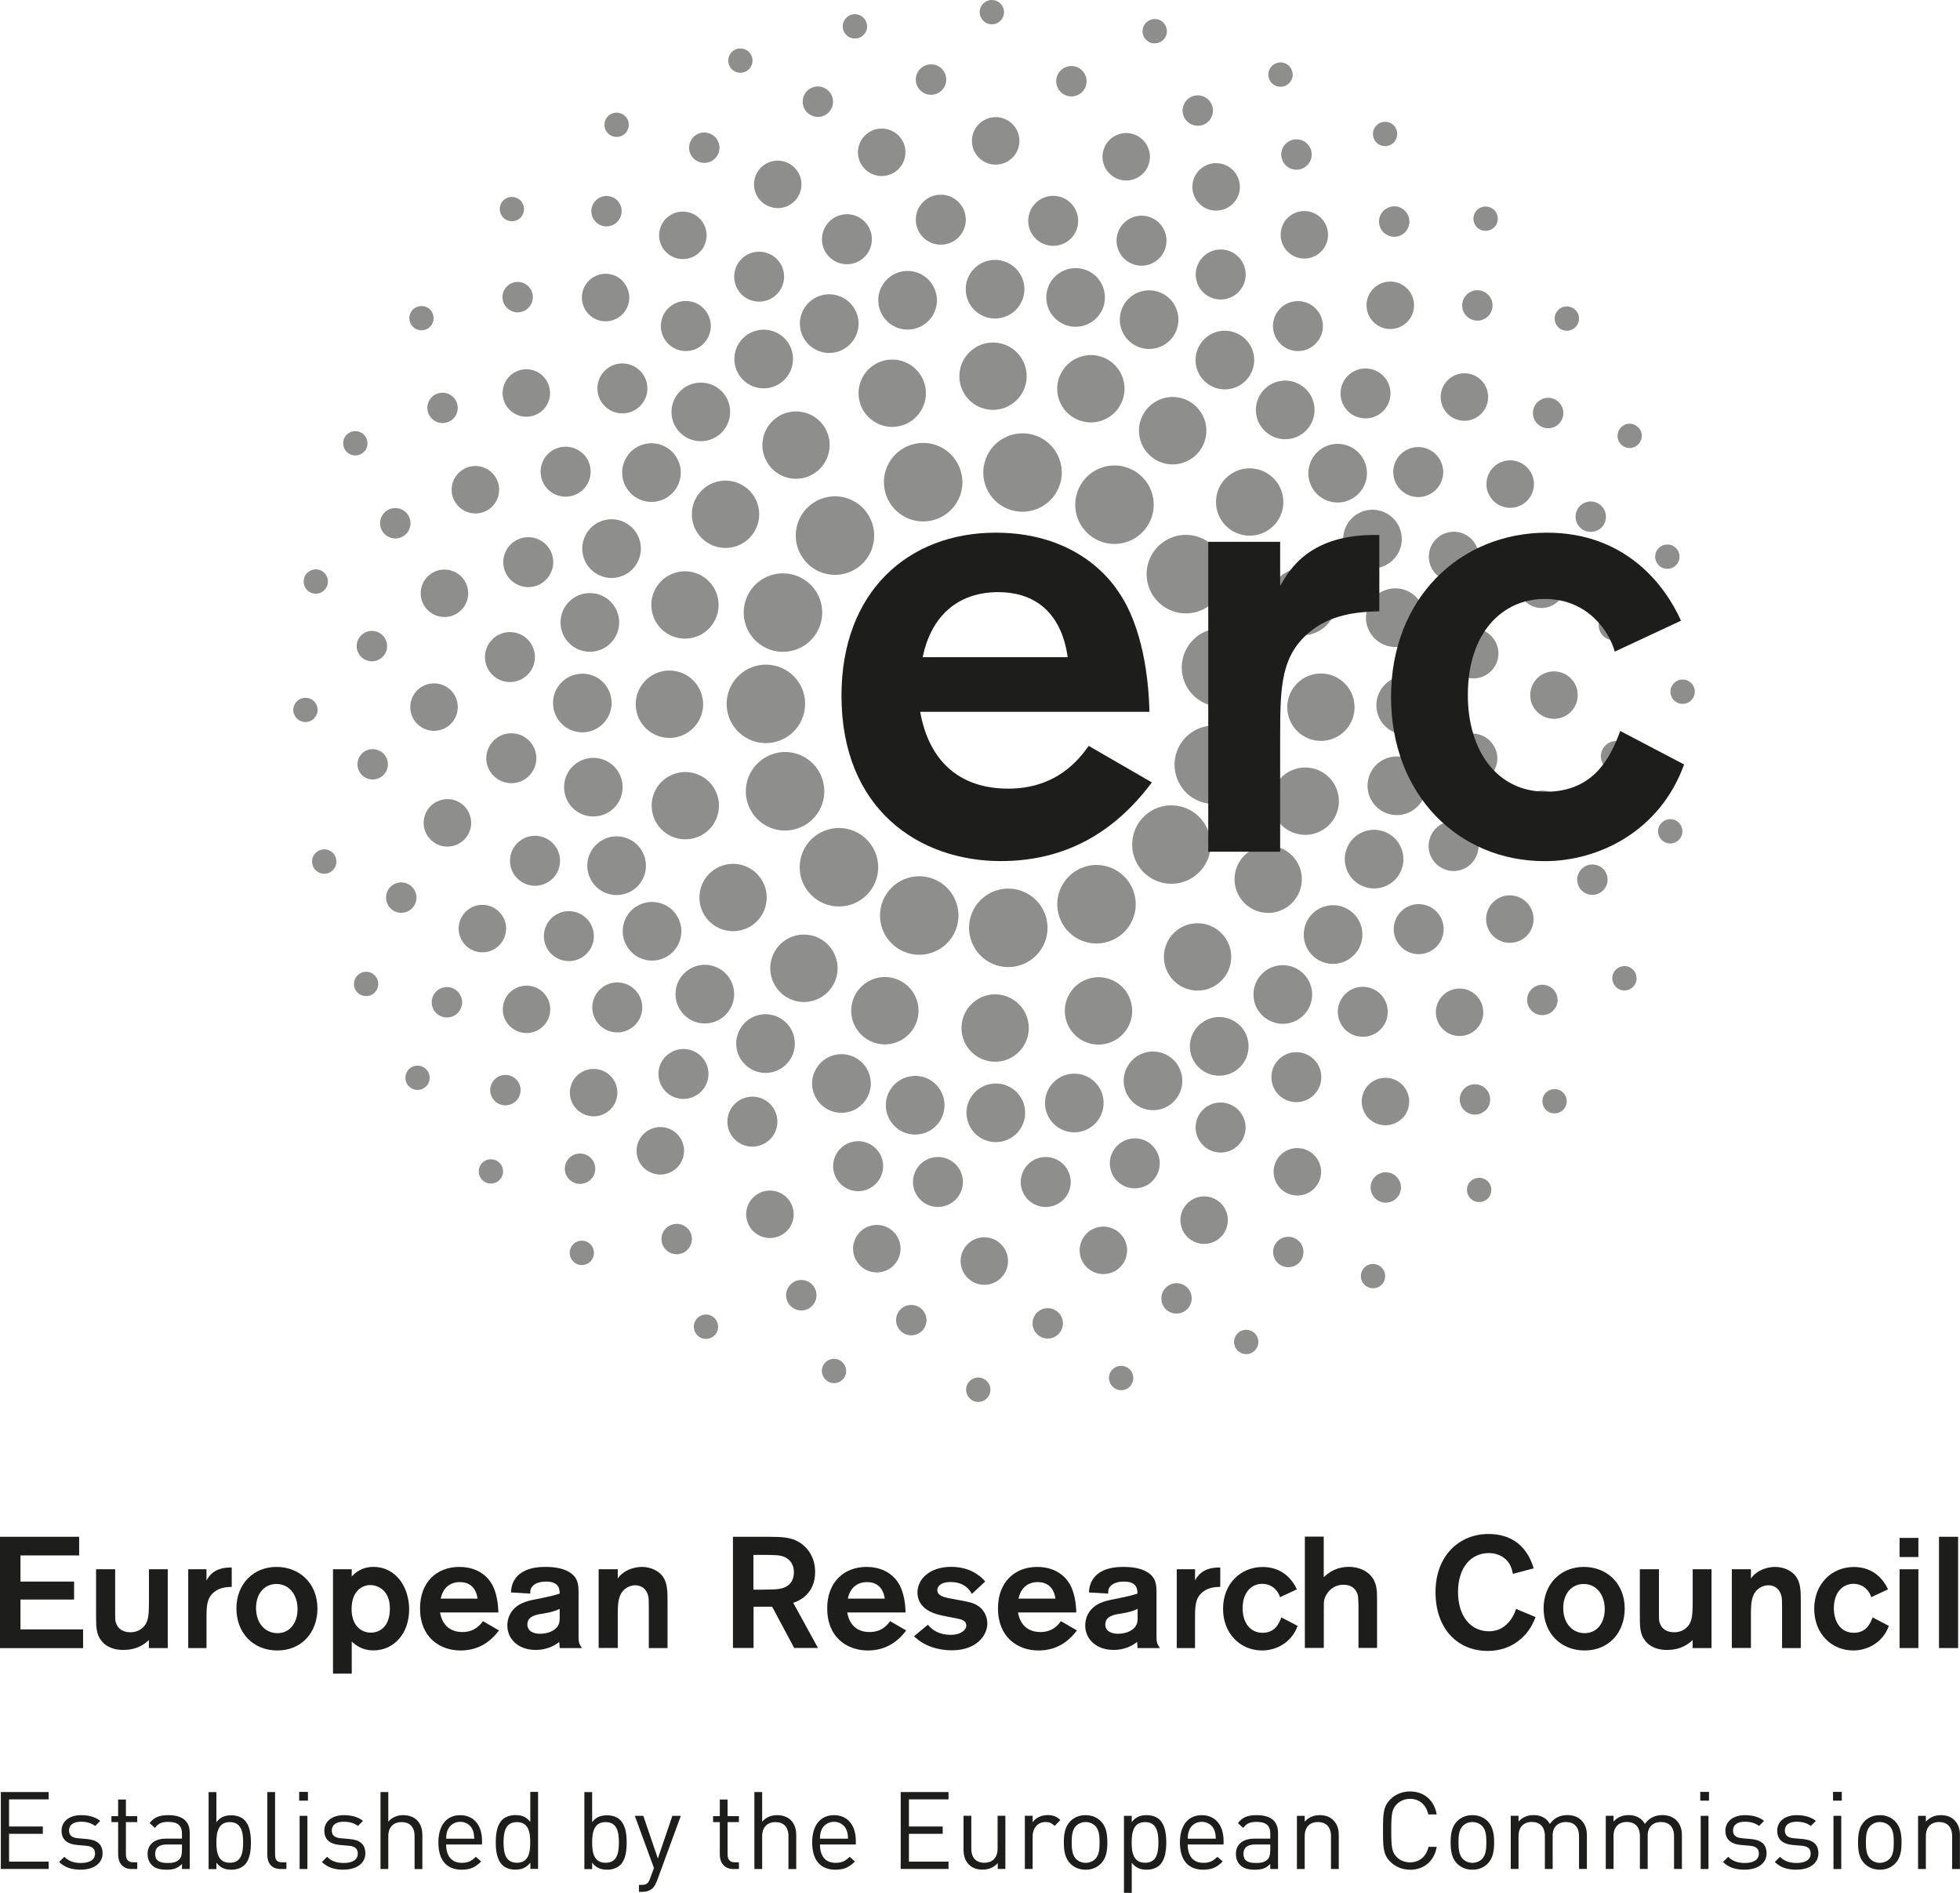 <?xml version="1.0" encoding="UTF-8"?><svg id="Layer_1" xmlns="http://www.w3.org/2000/svg" viewBox="0 0 259.5 250.55"><defs><style>.cls-1,.cls-2{fill:#1d1d1b;}.cls-3{opacity:.5;}.cls-2{stroke-width:0px;}</style></defs><g class="cls-3"><path class="cls-1" d="M151.52,70.16c1.86-2.19,1.58-5.47-.61-7.32-2.19-1.85-5.47-1.58-7.32.61-1.85,2.19-1.59,5.47.61,7.32,2.19,1.86,5.47,1.58,7.32-.61M159.17,80.72c2.61-1.19,3.75-4.28,2.55-6.89-1.2-2.61-4.28-3.76-6.88-2.56-2.61,1.2-3.75,4.28-2.56,6.89,1.2,2.61,4.28,3.76,6.89,2.56ZM161.71,83.16c-2.87-.03-5.22,2.27-5.25,5.14-.03,2.87,2.27,5.22,5.14,5.25,2.87.03,5.22-2.27,5.25-5.14.03-2.87-2.27-5.22-5.14-5.25ZM158.49,105.93c2.6,1.22,5.69.11,6.91-2.49,1.22-2.6.11-5.7-2.49-6.91-2.6-1.22-5.69-.11-6.91,2.49-1.22,2.59-.1,5.69,2.49,6.91ZM158.57,115.65c2.14-1.92,2.3-5.21.38-7.33-1.92-2.13-5.21-2.3-7.34-.39-2.13,1.92-2.3,5.21-.38,7.34,1.92,2.13,5.21,2.3,7.33.38ZM143.58,114.75c-2.73.88-4.23,3.81-3.35,6.54.88,2.73,3.81,4.23,6.53,3.35,2.74-.88,4.24-3.81,3.36-6.54-.88-2.74-3.81-4.23-6.54-3.36ZM161.32,130.16c1.93-1.53,2.26-4.33.73-6.26-1.53-1.93-4.33-2.26-6.26-.73-1.93,1.52-2.26,4.33-.73,6.26,1.53,1.93,4.34,2.26,6.26.73ZM179.34,93.71c.06-2.46-1.9-4.5-4.35-4.56-2.46-.06-4.5,1.9-4.56,4.36-.05,2.46,1.89,4.5,4.36,4.56,2.46.06,4.5-1.9,4.55-4.35ZM171.43,110.29c2.34.76,4.86-.52,5.62-2.86.76-2.34-.52-4.86-2.86-5.62-2.34-.76-4.86.52-5.62,2.86-.76,2.34.51,4.86,2.86,5.62ZM171.63,118.83c1.35-2.06.78-4.82-1.28-6.17-2.06-1.35-4.83-.77-6.17,1.28-1.35,2.06-.77,4.83,1.28,6.17,2.06,1.35,4.83.77,6.17-1.29ZM173.83,83.88c2.34-.76,3.63-3.27,2.88-5.61-.76-2.34-3.27-3.63-5.62-2.87-2.35.76-3.63,3.27-2.87,5.61.75,2.34,3.26,3.63,5.6,2.87ZM168.97,63.72c-1.51-1.95-4.3-2.3-6.25-.79-1.95,1.51-2.3,4.3-.79,6.25,1.51,1.95,4.31,2.3,6.26.79,1.95-1.5,2.29-4.3.79-6.25ZM152.78,60.72c2.04,1.37,4.81.82,6.19-1.23,1.37-2.05.82-4.81-1.23-6.19-2.05-1.37-4.81-.82-6.19,1.23-1.37,2.04-.82,4.81,1.23,6.18ZM160,50.88c1.78,1.2,4.19.73,5.39-1.05,1.2-1.78.73-4.19-1.05-5.39-1.78-1.2-4.2-.73-5.39,1.05-1.2,1.78-.73,4.19,1.05,5.39ZM172.91,57c1.52-1.52,1.51-3.98-.01-5.49-1.52-1.51-3.98-1.51-5.49.01-1.51,1.52-1.51,3.98.01,5.49,1.52,1.51,3.98,1.51,5.49-.01ZM173.84,64.75c1.17,1.8,3.57,2.31,5.37,1.14,1.8-1.17,2.31-3.57,1.15-5.37-1.17-1.8-3.58-2.31-5.37-1.14-1.8,1.17-2.31,3.58-1.14,5.38ZM180.18,67.79c-1.97.85-2.88,3.13-2.03,5.1.85,1.97,3.13,2.88,5.1,2.03,1.96-.85,2.88-3.13,2.03-5.1-.85-1.97-3.13-2.88-5.11-2.03ZM180.95,82.63c.49,2.09,2.57,3.39,4.66,2.91,2.08-.49,3.38-2.57,2.9-4.66-.48-2.09-2.56-3.39-4.65-2.9-2.09.48-3.4,2.57-2.91,4.66ZM190,93.38c.01-2.15-1.71-3.9-3.86-3.91-2.14-.02-3.89,1.71-3.91,3.85-.02,2.15,1.71,3.9,3.85,3.92,2.15.02,3.9-1.71,3.92-3.85ZM188.75,104.8c.43-2.1-.91-4.15-3.02-4.59-2.1-.44-4.16.91-4.59,3.01-.44,2.1.91,4.16,3.01,4.59,2.1.44,4.15-.91,4.59-3.01ZM180.45,117.31c1.98.82,4.25-.12,5.07-2.11.81-1.98-.13-4.25-2.11-5.07-1.99-.82-4.25.13-5.07,2.11-.82,1.99.13,4.26,2.11,5.07ZM179.7,125.9c1.22-1.77.76-4.19-1.01-5.4-1.77-1.21-4.19-.76-5.4,1.01-1.21,1.77-.76,4.19,1,5.4,1.78,1.21,4.19.76,5.4-1.01ZM172.57,134.4c1.53-1.51,1.54-3.96.03-5.49-1.51-1.52-3.97-1.54-5.49-.03-1.53,1.51-1.54,3.97-.03,5.49,1.51,1.52,3.96,1.54,5.49.03ZM159.33,135.24c-1.81,1.15-2.34,3.56-1.18,5.36,1.16,1.81,3.56,2.33,5.37,1.18,1.8-1.16,2.33-3.56,1.18-5.37-1.16-1.8-3.56-2.33-5.36-1.18ZM174.17,45.51c1.3-1.28,1.31-3.38.02-4.67-1.29-1.3-3.38-1.31-4.67-.03-1.3,1.29-1.31,3.38-.02,4.68,1.29,1.3,3.37,1.31,4.68.02ZM182.61,54.84c1.52-1.01,1.95-3.06.94-4.58-1-1.52-3.06-1.95-4.58-.94-1.52,1-1.95,3.06-.94,4.58,1.01,1.52,3.05,1.95,4.58.94ZM184.71,63.74c.69,1.69,2.62,2.5,4.31,1.81,1.69-.69,2.51-2.62,1.81-4.31-.69-1.69-2.61-2.51-4.31-1.82-1.69.69-2.51,2.62-1.81,4.31ZM193.12,76.93c1.79-.36,2.95-2.1,2.6-3.89-.36-1.79-2.1-2.95-3.89-2.59-1.79.36-2.95,2.1-2.59,3.89.36,1.79,2.1,2.95,3.89,2.6ZM195.1,83.19c-1.82-.01-3.32,1.46-3.33,3.28-.02,1.83,1.46,3.32,3.29,3.33,1.83.01,3.31-1.46,3.33-3.28,0-1.83-1.46-3.32-3.29-3.33ZM198.16,101.14c.41-1.78-.71-3.55-2.49-3.96-1.78-.41-3.55.7-3.96,2.49-.41,1.78.71,3.55,2.49,3.96,1.78.41,3.55-.71,3.96-2.49ZM191.13,115.02c1.67.73,3.62-.04,4.35-1.72.73-1.67-.04-3.63-1.71-4.35-1.67-.73-3.63.04-4.35,1.72-.73,1.67.04,3.62,1.72,4.35ZM190.57,124.84c1.02-1.51.63-3.57-.88-4.59-1.51-1.03-3.57-.63-4.59.88-1.03,1.51-.63,3.57.88,4.6,1.51,1.03,3.56.63,4.59-.88ZM182.73,136.31c1.31-1.27,1.35-3.36.08-4.68-1.27-1.32-3.36-1.35-4.67-.08-1.32,1.27-1.36,3.36-.09,4.68,1.27,1.31,3.37,1.35,4.68.08ZM169.84,139.8c-1.54.99-1.97,3.04-.98,4.58.99,1.53,3.04,1.97,4.57.98,1.53-.99,1.97-3.04.98-4.58-1-1.53-3.04-1.97-4.57-.98ZM170.94,33.69c1.43.97,3.39.59,4.36-.86.96-1.44.58-3.39-.86-4.36-1.45-.97-3.4-.58-4.36.86-.96,1.44-.58,3.39.86,4.36ZM186.29,42.64c1.23-1.22,1.24-3.21.02-4.44-1.22-1.23-3.21-1.24-4.45-.02-1.24,1.22-1.24,3.21-.02,4.44,1.23,1.24,3.21,1.24,4.45.02ZM195.58,55.2c1.46-.94,1.88-2.88.96-4.34-.94-1.46-2.89-1.89-4.35-.95-1.46.94-1.89,2.88-.95,4.34.93,1.46,2.88,1.89,4.34.95ZM197.05,65.28c.66,1.61,2.51,2.36,4.11,1.7,1.6-.67,2.36-2.5,1.69-4.11-.68-1.6-2.51-2.36-4.11-1.7-1.61.67-2.36,2.51-1.7,4.11ZM204.76,80.41c1.69-.36,2.78-2.02,2.43-3.72-.35-1.7-2.03-2.79-3.72-2.43-1.7.36-2.79,2.02-2.43,3.72.35,1.7,2.02,2.79,3.73,2.43ZM205.72,88.87c-1.74.01-3.14,1.43-3.12,3.16,0,1.74,1.43,3.13,3.16,3.12,1.74-.01,3.14-1.43,3.13-3.16-.01-1.74-1.43-3.13-3.17-3.12ZM203.57,110.87c1.69.36,3.36-.73,3.72-2.43.35-1.7-.73-3.37-2.43-3.72-1.7-.36-3.37.73-3.72,2.43-.36,1.7.73,3.36,2.43,3.72ZM201.13,118.77c-1.59-.68-3.45.06-4.12,1.66-.68,1.6.06,3.44,1.66,4.12,1.6.68,3.44-.06,4.12-1.65.68-1.6-.06-3.45-1.66-4.13ZM195.85,135.75c.97-1.44.58-3.39-.85-4.36-1.44-.98-3.39-.59-4.36.85-.97,1.44-.59,3.39.85,4.36,1.44.97,3.39.59,4.36-.85ZM181.24,143.55c-1.24,1.21-1.27,3.2-.07,4.45,1.21,1.24,3.2,1.27,4.45.07,1.25-1.21,1.28-3.2.07-4.45-1.21-1.25-3.2-1.28-4.45-.07ZM170.07,152.46c-1.46.93-1.88,2.88-.95,4.35.93,1.45,2.88,1.88,4.34.95,1.46-.94,1.9-2.88.95-4.34-.93-1.46-2.88-1.89-4.34-.96ZM184.7,18.65c.51-.73.33-1.73-.4-2.24-.73-.51-1.73-.33-2.24.41-.51.73-.33,1.73.41,2.24.73.51,1.73.33,2.24-.41ZM197.82,30.1c.64-.62.65-1.64.03-2.28-.62-.64-1.64-.65-2.29-.03-.63.62-.65,1.64-.03,2.28.62.64,1.64.65,2.28.03ZM208.34,43.51c.74-.49.94-1.49.45-2.23-.49-.74-1.49-.95-2.24-.45-.74.49-.94,1.49-.45,2.23.49.74,1.49.95,2.23.45ZM215.15,56.21c-.82.34-1.21,1.28-.87,2.1.34.82,1.28,1.21,2.1.87.82-.34,1.21-1.28.87-2.1-.34-.82-1.28-1.21-2.1-.88ZM221.09,75.26c.87-.18,1.43-1.04,1.24-1.91-.18-.87-1.04-1.43-1.91-1.24-.88.18-1.43,1.03-1.24,1.91.18.87,1.03,1.43,1.9,1.24ZM222.76,89.95c-.89,0-1.6.74-1.6,1.63.01.89.74,1.6,1.63,1.59.89,0,1.61-.74,1.6-1.63,0-.89-.74-1.6-1.63-1.59ZM221.45,108.46c-.87-.17-1.72.4-1.9,1.27-.17.87.4,1.72,1.28,1.89.87.17,1.72-.4,1.89-1.27.17-.87-.4-1.72-1.27-1.89ZM215.73,128.02c-.82-.36-1.77,0-2.13.82-.36.81.01,1.77.82,2.13.81.36,1.76,0,2.12-.82.36-.82,0-1.77-.82-2.13ZM204.51,144.83c-.52.73-.35,1.73.37,2.25.72.52,1.73.35,2.25-.37.52-.72.36-1.73-.37-2.25-.73-.52-1.73-.35-2.25.36ZM194.7,156.36c-.64.62-.64,1.64-.01,2.28.62.63,1.64.64,2.28.02.64-.62.64-1.64.02-2.28-.62-.63-1.64-.64-2.28-.02ZM180.9,167.57c-.74.49-.95,1.49-.46,2.23.49.74,1.48.95,2.22.47.76-.49.96-1.49.47-2.23-.48-.75-1.48-.95-2.23-.47ZM183.19,27.89c-.8.77-.81,2.05-.04,2.84.78.8,2.06.81,2.85.04.79-.78.81-2.05.03-2.85-.77-.8-2.05-.81-2.84-.03ZM196.71,42.11c.93-.62,1.18-1.87.57-2.79-.61-.93-1.87-1.18-2.79-.57-.92.62-1.18,1.86-.57,2.79.62.93,1.86,1.18,2.79.57ZM205.72,56.54c1.03-.41,1.54-1.58,1.12-2.61-.41-1.04-1.58-1.54-2.61-1.13-1.03.41-1.54,1.58-1.13,2.62.42,1.03,1.59,1.54,2.62,1.12ZM208.64,68.79c.22,1.09,1.27,1.79,2.37,1.58,1.09-.22,1.8-1.28,1.57-2.37-.22-1.09-1.28-1.8-2.37-1.58-1.09.22-1.79,1.28-1.57,2.37ZM213.63,80.73c-1.11.02-2,.94-1.97,2.06.02,1.11.94,1.99,2.06,1.97,1.11-.02,1.99-.94,1.97-2.05-.03-1.11-.95-2-2.06-1.97ZM211.99,99.73c-.21,1.1.51,2.15,1.6,2.36,1.09.21,2.14-.51,2.35-1.6.21-1.09-.51-2.15-1.6-2.36-1.09-.21-2.14.5-2.36,1.6ZM211.6,114.58c-1.03-.42-2.21.07-2.63,1.09-.42,1.03.06,2.21,1.09,2.63,1.03.42,2.2-.07,2.63-1.1.42-1.03-.07-2.2-1.09-2.63ZM205.87,133.5c.63-.92.39-2.17-.53-2.8-.91-.63-2.17-.39-2.8.52-.63.92-.39,2.18.52,2.8.92.63,2.18.39,2.8-.53ZM196.7,146.97c.79-.78.8-2.06.01-2.85-.77-.79-2.05-.8-2.84-.03-.8.79-.8,2.06-.03,2.85.78.79,2.06.8,2.85.02ZM182.38,155.49c-.93.61-1.2,1.86-.59,2.79.6.93,1.85,1.19,2.78.59.93-.61,1.2-1.85.59-2.78-.61-.94-1.86-1.2-2.78-.59Z"/></g><g class="cls-3"><path class="cls-2" d="M140.38,63.94c-.77,2.76-3.64,4.38-6.4,3.61-2.77-.77-4.38-3.64-3.6-6.4.76-2.76,3.63-4.37,6.4-3.6,2.76.77,4.38,3.64,3.61,6.4"/><path class="cls-2" d="M128.32,122.35c.26-2.86,2.79-4.96,5.64-4.71,2.86.26,4.97,2.79,4.71,5.65-.26,2.85-2.78,4.96-5.64,4.7-2.86-.25-4.96-2.79-4.71-5.64"/><path class="cls-2" d="M117.11,118.76c1.34-2.54,4.48-3.51,7.02-2.17,2.53,1.34,3.51,4.48,2.17,7.02-1.34,2.54-4.48,3.51-7.02,2.17-2.53-1.34-3.51-4.48-2.17-7.02"/><path class="cls-2" d="M107.84,110.73c2.24-1.79,5.51-1.42,7.3.83,1.79,2.25,1.42,5.51-.83,7.3-2.24,1.79-5.51,1.41-7.3-.83-1.79-2.24-1.42-5.51.83-7.3"/><path class="cls-2" d="M102.59,99.72c2.77-.75,5.62.9,6.37,3.67.74,2.78-.9,5.62-3.68,6.37-2.76.75-5.62-.9-6.36-3.67-.74-2.77.91-5.62,3.68-6.36"/><path class="cls-2" d="M102.08,88.02c2.85.37,4.85,2.98,4.47,5.83-.38,2.84-2.99,4.85-5.83,4.47-2.84-.37-4.85-2.99-4.47-5.83.38-2.84,2.99-4.84,5.83-4.47"/><path class="cls-2" d="M106.33,76.63c2.47,1.47,3.27,4.66,1.79,7.13-1.48,2.46-4.67,3.26-7.13,1.78-2.46-1.47-3.26-4.66-1.79-7.13,1.48-2.46,4.67-3.25,7.13-1.78"/><path class="cls-2" d="M114.77,67.87c1.67,2.33,1.14,5.58-1.19,7.25-2.34,1.67-5.58,1.14-7.25-1.2-1.67-2.33-1.14-5.58,1.19-7.25,2.33-1.67,5.58-1.14,7.25,1.19"/><path class="cls-2" d="M127.35,62.96c.48,2.83-1.43,5.51-4.26,5.99-2.83.48-5.51-1.43-5.99-4.26-.48-2.83,1.43-5.51,4.26-5.99,2.83-.48,5.5,1.43,5.98,4.25"/><path class="cls-2" d="M136.21,136.08c0,2.46-2,4.46-4.46,4.46s-4.45-2-4.45-4.46,1.99-4.46,4.45-4.46,4.46,2,4.46,4.46"/><path class="cls-2" d="M149.67,132.4c.78,2.34-.48,4.86-2.82,5.64-2.34.78-4.86-.48-5.64-2.82-.78-2.33.48-4.86,2.82-5.64,2.34-.78,4.86.48,5.64,2.82"/><path class="cls-2" d="M127.02,49.66c.08-2.46,2.13-4.39,4.59-4.32,2.47.08,4.4,2.14,4.32,4.6-.08,2.46-2.15,4.39-4.6,4.31-2.46-.08-4.39-2.14-4.31-4.59"/><path class="cls-2" d="M140.21,50.04c.78-2.33,3.31-3.59,5.64-2.81,2.34.79,3.59,3.31,2.8,5.65-.78,2.33-3.31,3.59-5.64,2.8-2.34-.78-3.59-3.31-2.81-5.65"/><path class="cls-2" d="M113.87,53.37c-.73-2.35.59-4.85,2.94-5.58,2.35-.72,4.84.59,5.58,2.94.73,2.35-.59,4.85-2.94,5.58-2.35.73-4.85-.59-5.58-2.94"/><path class="cls-2" d="M101.84,61.6c-1.49-1.97-1.09-4.76.87-6.24,1.96-1.48,4.76-1.09,6.24.87,1.48,1.96,1.09,4.76-.88,6.24-1.96,1.49-4.76,1.1-6.24-.87"/><path class="cls-2" d="M89.22,84.29c-2.32-.82-3.55-3.35-2.74-5.68.82-2.33,3.36-3.55,5.68-2.74,2.32.82,3.55,3.36,2.73,5.68-.81,2.32-3.35,3.55-5.68,2.73"/><path class="cls-2" d="M93.53,71.75c-2.03-1.39-2.54-4.17-1.15-6.2,1.39-2.03,4.17-2.54,6.2-1.15,2.03,1.39,2.55,4.17,1.15,6.2-1.39,2.03-4.17,2.54-6.2,1.15"/><path class="cls-2" d="M88.46,97.67c-2.46-.09-4.38-2.16-4.29-4.62.09-2.46,2.16-4.38,4.62-4.29,2.46.09,4.38,2.16,4.3,4.62-.09,2.46-2.16,4.38-4.62,4.3"/><path class="cls-2" d="M91.99,110.92c-2.36.69-4.84-.66-5.53-3.02-.7-2.36.66-4.84,3.02-5.53,2.36-.69,4.84.66,5.53,3.02.69,2.36-.65,4.84-3.02,5.53"/><path class="cls-2" d="M99.7,122.4c-1.99,1.45-4.78,1.02-6.24-.96-1.45-1.99-1.02-4.78.96-6.23,1.99-1.46,4.78-1.03,6.23.96,1.45,1.98,1.03,4.78-.96,6.23"/><path class="cls-2" d="M121.34,135.32c-.85,2.31-3.41,3.5-5.72,2.65-2.31-.85-3.5-3.4-2.65-5.72.85-2.31,3.41-3.5,5.72-2.65,2.31.85,3.5,3.4,2.65,5.72"/><path class="cls-2" d="M110.08,130.75c-1.43,2.01-4.21,2.49-6.22,1.06-2-1.43-2.49-4.21-1.06-6.22,1.42-2.01,4.2-2.49,6.22-1.06,2,1.42,2.48,4.2,1.06,6.21"/><path class="cls-2" d="M135.63,38.28c0,2.15-1.74,3.88-3.89,3.88s-3.88-1.74-3.88-3.88,1.74-3.88,3.88-3.88,3.89,1.74,3.89,3.88"/><path class="cls-2" d="M146.22,40.13c-.42,2.1-2.47,3.47-4.57,3.05-2.1-.42-3.47-2.46-3.05-4.57.42-2.1,2.47-3.47,4.57-3.05,2.1.42,3.46,2.46,3.04,4.57"/><path class="cls-2" d="M155.75,43.76c-.8,1.99-3.07,2.95-5.06,2.15-1.99-.8-2.95-3.07-2.15-5.05.8-1.99,3.06-2.95,5.05-2.15,1.99.8,2.95,3.07,2.15,5.06"/><path class="cls-2" d="M77.07,89.17c2.15-.02,3.89,1.71,3.91,3.86.01,2.14-1.72,3.89-3.85,3.91-2.15.01-3.89-1.71-3.91-3.85-.02-2.15,1.71-3.9,3.85-3.91"/><path class="cls-2" d="M78.83,78.57c2.11.41,3.48,2.44,3.08,4.55-.41,2.11-2.44,3.49-4.55,3.08-2.11-.4-3.48-2.44-3.08-4.54.4-2.11,2.43-3.49,4.54-3.08"/><path class="cls-2" d="M82.4,69.01c1.99.79,2.97,3.04,2.18,5.04-.79,2-3.05,2.97-5.04,2.18-1.99-.79-2.97-3.04-2.18-5.04.79-2,3.04-2.97,5.04-2.19"/><path class="cls-2" d="M88.4,59.32c1.78,1.19,2.27,3.59,1.09,5.38-1.19,1.79-3.59,2.28-5.38,1.09-1.79-1.18-2.28-3.59-1.09-5.38,1.18-1.79,3.59-2.28,5.38-1.09"/><path class="cls-2" d="M95.51,51.75c1.53,1.5,1.55,3.96.05,5.49-1.51,1.53-3.96,1.55-5.49.06-1.53-1.5-1.56-3.96-.05-5.49,1.5-1.53,3.96-1.56,5.49-.05"/><path class="cls-2" d="M104.35,45.38c1.18,1.79.69,4.2-1.1,5.38-1.79,1.18-4.2.69-5.38-1.1-1.18-1.79-.69-4.2,1.1-5.38,1.79-1.18,4.19-.69,5.38,1.1"/><path class="cls-2" d="M113.35,41.27c.86,1.96-.04,4.25-2,5.12-1.96.87-4.25-.03-5.12-1.99-.86-1.96.03-4.25,1.99-5.12,1.96-.86,4.25.03,5.12,1.99"/><path class="cls-2" d="M123.94,38.84c.5,2.09-.78,4.18-2.87,4.68-2.09.5-4.18-.78-4.68-2.87-.51-2.09.78-4.18,2.86-4.68,2.09-.5,4.18.78,4.68,2.87"/><path class="cls-2" d="M127.96,147.33c-.02-2.15,1.71-3.9,3.86-3.91,2.14-.02,3.89,1.71,3.91,3.85.01,2.15-1.71,3.9-3.86,3.91-2.14.02-3.89-1.71-3.91-3.85"/><path class="cls-2" d="M117.35,145.56c.41-2.1,2.45-3.48,4.55-3.08,2.1.4,3.49,2.44,3.08,4.55-.4,2.11-2.44,3.48-4.55,3.08-2.1-.4-3.48-2.44-3.08-4.55"/><path class="cls-2" d="M107.8,141.99c.79-1.99,3.05-2.97,5.04-2.18,2,.79,2.97,3.05,2.18,5.04-.79,1.99-3.05,2.97-5.04,2.18-1.99-.79-2.98-3.04-2.19-5.04"/><path class="cls-2" d="M98.11,135.99c1.19-1.79,3.6-2.28,5.39-1.09,1.79,1.19,2.27,3.6,1.09,5.38-1.18,1.79-3.59,2.28-5.38,1.09-1.79-1.19-2.27-3.59-1.09-5.38"/><path class="cls-2" d="M90.55,128.87c1.5-1.53,3.95-1.55,5.49-.05,1.53,1.5,1.55,3.96.05,5.49-1.5,1.53-3.96,1.56-5.49.05-1.53-1.51-1.56-3.96-.05-5.49"/><path class="cls-2" d="M84.19,120.03c1.79-1.18,4.2-.69,5.38,1.1,1.18,1.79.69,4.2-1.1,5.38-1.79,1.18-4.2.69-5.38-1.11-1.18-1.79-.69-4.19,1.1-5.38"/><path class="cls-2" d="M80.08,111.03c1.97-.86,4.26.03,5.11,2,.87,1.96-.02,4.25-1.99,5.12-1.96.86-4.25-.03-5.11-1.99-.87-1.96.02-4.25,1.99-5.12"/><path class="cls-2" d="M77.65,100.42c2.08-.5,4.18.79,4.68,2.87.5,2.09-.79,4.18-2.87,4.68-2.08.5-4.18-.78-4.67-2.87-.5-2.09.78-4.18,2.87-4.68"/><path class="cls-2" d="M149.08,144.58c-.83-1.98.09-4.25,2.07-5.09,1.98-.83,4.25.1,5.08,2.07.84,1.97-.09,4.25-2.06,5.09-1.97.83-4.25-.1-5.09-2.07"/><path class="cls-2" d="M138.45,146.85c-.47-2.09.84-4.17,2.94-4.64,2.09-.47,4.17.85,4.63,2.94.47,2.09-.84,4.17-2.94,4.64-2.09.47-4.16-.85-4.63-2.94"/><path class="cls-2" d="M127.87,29.08c0,1.83-1.48,3.31-3.31,3.31s-3.31-1.48-3.31-3.31,1.48-3.31,3.31-3.31,3.31,1.48,3.31,3.31"/><path class="cls-2" d="M142.66,30c-.42,1.78-2.2,2.88-3.98,2.45-1.78-.42-2.88-2.2-2.46-3.98.43-1.78,2.21-2.88,3.99-2.46,1.77.42,2.87,2.21,2.45,3.98"/><path class="cls-2" d="M154.15,33.21c-.74,1.67-2.7,2.42-4.36,1.67-1.67-.74-2.42-2.7-1.67-4.37.75-1.67,2.7-2.42,4.37-1.67,1.66.74,2.42,2.7,1.66,4.37"/><path class="cls-2" d="M164.35,38.2c-1.03,1.51-3.08,1.9-4.6.87-1.51-1.03-1.89-3.09-.86-4.6,1.02-1.51,3.08-1.9,4.59-.87,1.52,1.03,1.9,3.09.87,4.6"/><path class="cls-2" d="M158.54,150.5c-.69-1.7.12-3.63,1.81-4.32,1.69-.69,3.63.13,4.32,1.82.69,1.69-.12,3.62-1.81,4.32-1.69.68-3.62-.13-4.31-1.82"/><path class="cls-2" d="M147,154.64c-.35-1.79.82-3.53,2.61-3.89,1.79-.36,3.53.81,3.88,2.61.35,1.79-.82,3.53-2.61,3.88-1.8.35-3.53-.81-3.88-2.61"/><path class="cls-2" d="M135.14,156.48c0-1.83,1.47-3.32,3.29-3.33,1.83-.01,3.31,1.46,3.33,3.29.02,1.83-1.46,3.32-3.29,3.33-1.83.01-3.31-1.46-3.33-3.29"/><path class="cls-2" d="M120.95,155.75c.4-1.79,2.16-2.92,3.95-2.52,1.78.39,2.91,2.16,2.51,3.94-.39,1.78-2.16,2.91-3.94,2.52-1.78-.39-2.91-2.16-2.52-3.94"/><path class="cls-2" d="M110.55,153.12c.69-1.69,2.62-2.51,4.31-1.82,1.69.68,2.51,2.62,1.82,4.31-.69,1.69-2.62,2.51-4.31,1.82-1.69-.69-2.51-2.62-1.82-4.31"/><path class="cls-2" d="M96.93,146.54c1.06-1.48,3.14-1.82,4.61-.76,1.49,1.07,1.83,3.14.76,4.62-1.07,1.49-3.14,1.82-4.62.76-1.48-1.07-1.82-3.13-.75-4.62"/><path class="cls-2" d="M88.18,139.8c1.31-1.28,3.4-1.26,4.68.05,1.28,1.31,1.25,3.4-.06,4.67-1.31,1.28-3.4,1.25-4.68-.05-1.28-1.31-1.25-3.4.05-4.68"/><path class="cls-2" d="M79.91,130.58c1.53-1,3.58-.57,4.58.96,1.01,1.53.58,3.58-.95,4.58-1.53,1-3.58.57-4.58-.95-1-1.53-.58-3.58.95-4.58"/><path class="cls-2" d="M74.02,120.87c1.68-.71,3.63.07,4.34,1.75.72,1.68-.07,3.62-1.75,4.34-1.68.71-3.62-.07-4.34-1.75-.71-1.68.07-3.62,1.75-4.34"/><path class="cls-2" d="M70.08,110.72c1.78-.42,3.56.69,3.98,2.46.42,1.78-.68,3.56-2.47,3.98-1.78.42-3.56-.69-3.98-2.46-.42-1.78.68-3.56,2.47-3.98"/><path class="cls-2" d="M67.65,97.06c1.84-.02,3.34,1.44,3.36,3.26.02,1.83-1.44,3.33-3.27,3.35-1.83.02-3.33-1.44-3.36-3.26-.01-1.83,1.45-3.32,3.27-3.35"/><path class="cls-2" d="M68.16,83.73c1.79.36,2.96,2.1,2.6,3.89-.36,1.79-2.1,2.95-3.89,2.6-1.79-.36-2.95-2.1-2.6-3.89.36-1.79,2.1-2.95,3.89-2.6"/><path class="cls-2" d="M71.22,71.36c1.68.71,2.48,2.65,1.77,4.33-.71,1.68-2.64,2.48-4.33,1.77-1.68-.71-2.48-2.64-1.77-4.33.71-1.68,2.64-2.47,4.33-1.77"/><path class="cls-2" d="M76.76,59.7c1.51,1.03,1.89,3.09.86,4.6-1.03,1.51-3.09,1.9-4.6.87-1.51-1.03-1.9-3.09-.87-4.6,1.03-1.51,3.09-1.89,4.6-.86"/><path class="cls-2" d="M84.79,49.12c1.27,1.32,1.23,3.42-.1,4.68-1.32,1.26-3.41,1.22-4.68-.1-1.26-1.32-1.21-3.42.11-4.68,1.32-1.26,3.41-1.21,4.67.11"/><path class="cls-2" d="M93.57,41.35c1,1.53.57,3.58-.96,4.58-1.52,1-3.57.57-4.58-.96-1-1.53-.56-3.58.96-4.59,1.53-1,3.58-.57,4.58.96"/><path class="cls-2" d="M103.56,35.34c.7,1.69-.09,3.63-1.78,4.33-1.68.71-3.62-.09-4.32-1.77-.71-1.69.09-3.62,1.77-4.33,1.69-.7,3.62.09,4.33,1.77"/><path class="cls-2" d="M115.37,31.01c.36,1.8-.8,3.54-2.59,3.9-1.78.36-3.54-.8-3.89-2.59-.36-1.79.8-3.53,2.59-3.9,1.79-.36,3.53.8,3.89,2.59"/><path class="cls-2" d="M119.82,19.54c.34,1.71-.76,3.36-2.47,3.7-1.7.34-3.35-.76-3.7-2.46-.34-1.7.76-3.36,2.47-3.7,1.7-.34,3.36.76,3.7,2.46"/><path class="cls-2" d="M134.97,18.67c-.02,1.74-1.43,3.14-3.16,3.12-1.74,0-3.14-1.43-3.13-3.16.01-1.74,1.43-3.13,3.16-3.13,1.74.01,3.13,1.43,3.13,3.16"/><path class="cls-2" d="M152.16,21.5c-.42,1.69-2.13,2.72-3.8,2.3-1.68-.42-2.72-2.12-2.3-3.8.42-1.69,2.12-2.71,3.8-2.3,1.68.42,2.71,2.12,2.3,3.8"/><path class="cls-2" d="M163.9,25.99c-.7,1.6-2.55,2.32-4.14,1.63-1.59-.69-2.32-2.55-1.63-4.14.7-1.59,2.55-2.32,4.14-1.62,1.6.7,2.32,2.55,1.63,4.14"/><path class="cls-2" d="M156.51,162.68c-.65-1.61.14-3.45,1.74-4.09,1.62-.65,3.45.14,4.09,1.75.64,1.61-.14,3.44-1.75,4.09-1.61.64-3.44-.14-4.09-1.75"/><path class="cls-2" d="M143,166.11c-.33-1.71.78-3.36,2.48-3.69,1.71-.33,3.35.78,3.69,2.48.33,1.71-.78,3.36-2.48,3.69-1.7.33-3.35-.78-3.69-2.48"/><path class="cls-2" d="M127.18,166.86c.04-1.74,1.47-3.12,3.2-3.08,1.74.03,3.11,1.47,3.08,3.21-.04,1.74-1.47,3.11-3.2,3.08-1.73-.04-3.11-1.47-3.08-3.21"/><path class="cls-2" d="M113.02,164.62c.37-1.7,2.04-2.77,3.74-2.41,1.69.37,2.77,2.04,2.4,3.74-.37,1.7-2.04,2.78-3.74,2.41-1.69-.37-2.77-2.04-2.41-3.74"/><path class="cls-2" d="M99.06,159.47c.71-1.59,2.56-2.31,4.15-1.61,1.58.7,2.3,2.55,1.61,4.14-.71,1.59-2.56,2.31-4.15,1.61-1.59-.7-2.31-2.55-1.61-4.14"/><path class="cls-2" d="M84.91,150.45c1.04-1.39,3.01-1.68,4.4-.64,1.39,1.04,1.67,3.01.63,4.4-1.03,1.39-3,1.68-4.4.64-1.39-1.04-1.67-3.01-.63-4.4"/><path class="cls-2" d="M76.4,142.38c1.25-1.21,3.24-1.18,4.45.06,1.2,1.24,1.18,3.24-.06,4.44-1.25,1.21-3.23,1.18-4.45-.07-1.21-1.24-1.18-3.23.06-4.44"/><path class="cls-2" d="M67.99,130.98c1.45-.95,3.4-.54,4.35.9.95,1.45.54,3.4-.91,4.35-1.45.95-3.4.54-4.35-.91-.95-1.45-.54-3.39.91-4.35"/><path class="cls-2" d="M62.59,120.04c1.59-.7,3.45.02,4.15,1.61.7,1.59-.02,3.44-1.61,4.14-1.59.7-3.44-.02-4.14-1.61-.7-1.59.02-3.44,1.61-4.14"/><path class="cls-2" d="M58.56,105.85c1.7-.37,3.38.7,3.75,2.4.37,1.69-.71,3.37-2.4,3.74-1.7.37-3.37-.7-3.75-2.4-.36-1.69.71-3.37,2.4-3.74"/><path class="cls-2" d="M57.44,90.45c1.74,0,3.16,1.38,3.17,3.12.01,1.73-1.38,3.15-3.12,3.17-1.74.01-3.16-1.38-3.17-3.12-.01-1.73,1.38-3.15,3.11-3.16"/><path class="cls-2" d="M59.46,75.45c1.7.34,2.81,2,2.47,3.7-.34,1.7-2,2.81-3.7,2.46-1.71-.34-2.81-1.99-2.47-3.7.34-1.7,2-2.8,3.7-2.46"/><path class="cls-2" d="M64.13,61.92c1.61.66,2.38,2.49,1.72,4.1-.66,1.61-2.5,2.37-4.1,1.71-1.61-.66-2.38-2.5-1.72-4.1.67-1.6,2.5-2.37,4.1-1.71"/><path class="cls-2" d="M71.42,49.4c1.44.97,1.84,2.91.89,4.36-.96,1.44-2.91,1.84-4.36.88-1.45-.96-1.84-2.91-.88-4.36.96-1.44,2.91-1.84,4.35-.88"/><path class="cls-2" d="M82.44,37.22c1.2,1.26,1.16,3.24-.09,4.44-1.26,1.2-3.24,1.16-4.44-.1-1.2-1.26-1.16-3.24.1-4.45,1.25-1.2,3.24-1.15,4.44.1"/><path class="cls-2" d="M93.03,29.41c.96,1.45.57,3.4-.88,4.36-1.45.96-3.41.56-4.36-.88-.96-1.45-.57-3.4.88-4.36,1.45-.96,3.39-.56,4.36.88"/><path class="cls-2" d="M105.87,23.2c.67,1.61-.09,3.44-1.69,4.11-1.6.66-3.45-.1-4.11-1.7-.67-1.61.09-3.44,1.7-4.11,1.6-.66,3.44.1,4.1,1.7"/><path class="cls-2" d="M125.28,10.53c0,1.12-.9,2.02-2.01,2.02s-2.02-.9-2.02-2.02.9-2.01,2.02-2.01,2.01.9,2.01,2.01"/><path class="cls-2" d="M132.93,1.61c0,.89-.72,1.61-1.61,1.61s-1.61-.72-1.61-1.61.72-1.61,1.61-1.61,1.61.72,1.61,1.61"/><path class="cls-2" d="M154.45,4.51c-.21.87-1.08,1.39-1.95,1.19-.86-.21-1.4-1.08-1.18-1.95.21-.86,1.08-1.39,1.95-1.19.86.21,1.39,1.08,1.18,1.95"/><path class="cls-2" d="M171,10.55c-.37.81-1.33,1.16-2.14.79-.81-.37-1.16-1.33-.78-2.14.37-.81,1.32-1.16,2.13-.79.8.37,1.17,1.33.79,2.14"/><path class="cls-2" d="M163.5,178.22c-.33-.83.09-1.77.91-2.09.83-.32,1.77.09,2.08.92.33.83-.08,1.76-.91,2.08-.82.33-1.76-.08-2.08-.91"/><path class="cls-2" d="M146.85,182.7c-.17-.88.42-1.72,1.29-1.88.88-.16,1.72.42,1.88,1.29.16.88-.41,1.72-1.29,1.88-.87.16-1.71-.42-1.87-1.29"/><path class="cls-2" d="M127.91,183.91c.02-.89.76-1.59,1.65-1.57.89.03,1.6.77,1.57,1.66-.02.89-.76,1.59-1.65,1.57-.89-.02-1.59-.77-1.57-1.65"/><path class="cls-2" d="M108.85,181.1c.21-.87,1.09-1.4,1.95-1.19.86.21,1.39,1.08,1.19,1.94-.21.86-1.08,1.4-1.94,1.19-.86-.21-1.4-1.09-1.19-1.95"/><path class="cls-2" d="M92.01,174.93c.38-.81,1.33-1.16,2.13-.78.81.38,1.16,1.33.79,2.14-.37.81-1.33,1.16-2.14.79-.8-.38-1.16-1.33-.78-2.14"/><path class="cls-2" d="M75.75,164.87c.53-.71,1.54-.86,2.25-.32.71.54.85,1.55.32,2.26-.53.71-1.54.86-2.25.32-.71-.54-.86-1.55-.32-2.26"/><path class="cls-2" d="M63.9,153.88c.65-.61,1.67-.57,2.28.08.6.66.57,1.67-.08,2.27-.65.61-1.68.58-2.28-.08-.61-.65-.57-1.67.08-2.28"/><path class="cls-2" d="M54.4,141.31c.75-.48,1.75-.27,2.23.48.48.75.28,1.74-.47,2.22-.75.49-1.74.28-2.23-.47-.48-.75-.27-1.75.48-2.23"/><path class="cls-2" d="M47.81,128.77c.82-.37,1.77,0,2.13.81.36.82,0,1.77-.81,2.13-.82.36-1.77,0-2.13-.81-.36-.81,0-1.76.82-2.13"/><path class="cls-2" d="M42.56,112.47c.87-.21,1.74.33,1.94,1.2.2.87-.33,1.74-1.2,1.94-.87.21-1.74-.33-1.94-1.2-.21-.87.33-1.73,1.2-1.94"/><path class="cls-2" d="M40.42,92.36c.9-.01,1.62.7,1.63,1.59,0,.89-.71,1.62-1.59,1.63-.89,0-1.62-.7-1.63-1.59-.01-.89.71-1.62,1.6-1.62"/><path class="cls-2" d="M42.09,75.39c.88.15,1.46.99,1.3,1.87-.16.88-.99,1.46-1.86,1.3-.88-.15-1.46-.99-1.3-1.87.15-.88.99-1.46,1.87-1.3"/><path class="cls-2" d="M47.65,57.19c.83.33,1.22,1.27.89,2.1-.34.82-1.28,1.22-2.1.88-.83-.33-1.22-1.27-.89-2.1.33-.82,1.28-1.22,2.1-.88"/><path class="cls-2" d="M56.7,40.78c.74.5.93,1.5.44,2.23-.5.74-1.5.94-2.23.44-.74-.5-.94-1.49-.44-2.23.5-.74,1.5-.93,2.24-.44"/><path class="cls-2" d="M68.92,26.55c.63.64.61,1.66-.02,2.28-.64.62-1.66.61-2.27-.03-.63-.64-.61-1.65.02-2.28.64-.62,1.66-.6,2.27.03"/><path class="cls-2" d="M82.99,15.64c.49.75.28,1.74-.47,2.23-.75.48-1.75.27-2.23-.47-.49-.75-.28-1.74.47-2.23.75-.49,1.74-.27,2.23.47"/><path class="cls-2" d="M99.52,7.43c.33.83-.08,1.76-.91,2.09s-1.77-.08-2.08-.91c-.33-.83.08-1.76.91-2.09.83-.32,1.76.09,2.08.91"/><path class="cls-2" d="M114.77,3.17c.18.88-.38,1.72-1.26,1.9-.88.17-1.73-.39-1.9-1.26-.18-.87.39-1.72,1.26-1.9.87-.18,1.72.39,1.89,1.26"/><path class="cls-2" d="M143.82,11.2c-.25,1.08-1.33,1.76-2.42,1.51-1.08-.25-1.76-1.33-1.51-2.41.25-1.08,1.33-1.76,2.41-1.51,1.08.25,1.76,1.33,1.51,2.42"/><path class="cls-2" d="M160.41,15.48c-.47,1.01-1.66,1.45-2.67.98-1.01-.47-1.45-1.66-.98-2.67.47-1.01,1.66-1.45,2.67-.98,1.01.47,1.44,1.66.98,2.67"/><path class="cls-2" d="M173.3,21.6c-.63.91-1.89,1.14-2.8.51-.91-.64-1.14-1.89-.51-2.8.64-.91,1.9-1.14,2.81-.51.91.63,1.15,1.89.51,2.8"/><path class="cls-2" d="M168.71,166.48c-.42-1.03.06-2.2,1.1-2.62,1.02-.42,2.2.07,2.62,1.1.42,1.03-.07,2.2-1.09,2.63-1.03.42-2.21-.07-2.63-1.1"/><path class="cls-2" d="M153.8,172.26c-.22-1.09.49-2.15,1.58-2.37,1.09-.22,2.15.5,2.36,1.58.22,1.09-.49,2.15-1.58,2.37-1.09.22-2.15-.49-2.37-1.58"/><path class="cls-2" d="M136.71,175.14c.02-1.11.92-2,2.04-1.98,1.11.02,2,.93,1.98,2.04-.01,1.11-.93,2-2.04,1.98-1.11-.02-2-.93-1.98-2.04"/><path class="cls-2" d="M118.69,174.28c.26-1.08,1.34-1.75,2.43-1.49,1.08.26,1.75,1.34,1.49,2.42-.25,1.08-1.34,1.75-2.43,1.49-1.08-.26-1.74-1.34-1.49-2.42"/><path class="cls-2" d="M104.25,170.63c.45-1.02,1.64-1.48,2.66-1.03,1.01.45,1.47,1.64,1.02,2.66-.44,1.02-1.63,1.48-2.65,1.03-1.02-.45-1.48-1.64-1.04-2.65"/><path class="cls-2" d="M87.97,162.82c.66-.89,1.92-1.09,2.82-.43.9.66,1.09,1.92.42,2.81-.65.9-1.91,1.09-2.81.43-.9-.66-1.09-1.92-.43-2.82"/><path class="cls-2" d="M75.43,153.22c.82-.75,2.09-.7,2.85.12.75.81.7,2.09-.12,2.84-.82.75-2.09.7-2.84-.11-.76-.82-.71-2.09.11-2.85"/><path class="cls-2" d="M65.83,142.6c.93-.6,2.17-.33,2.78.61.6.93.33,2.18-.61,2.78-.93.6-2.17.34-2.78-.6-.6-.94-.33-2.18.61-2.79"/><path class="cls-2" d="M58.38,130.82c1.03-.44,2.21.04,2.64,1.06.44,1.02-.04,2.21-1.06,2.64-1.02.43-2.2-.04-2.64-1.06-.44-1.02.04-2.21,1.06-2.64"/><path class="cls-2" d="M52.68,116.85c1.09-.24,2.16.44,2.41,1.53.24,1.09-.44,2.16-1.53,2.4-1.08.24-2.15-.44-2.4-1.53-.24-1.08.44-2.16,1.52-2.4"/><path class="cls-2" d="M49.34,99.16c1.11,0,2.02.9,2.02,2.01s-.9,2.01-2.02,2.01c-1.1,0-2.01-.9-2.01-2.01,0-1.11.9-2.01,2.01-2.01"/><path class="cls-2" d="M49.62,83.55c1.09.21,1.81,1.26,1.6,2.35-.21,1.09-1.27,1.81-2.36,1.6-1.09-.21-1.81-1.26-1.6-2.35.21-1.09,1.26-1.81,2.36-1.6"/><path class="cls-2" d="M53.1,67.4c1.03.42,1.52,1.6,1.1,2.63-.42,1.03-1.6,1.52-2.63,1.09-1.03-.42-1.52-1.6-1.1-2.62.42-1.03,1.6-1.52,2.63-1.1"/><path class="cls-2" d="M59.71,52.32c.92.62,1.17,1.87.56,2.79-.62.92-1.87,1.17-2.79.55-.93-.61-1.18-1.87-.56-2.79.62-.92,1.87-1.17,2.79-.55"/><path class="cls-2" d="M69.98,37.93c.78.8.75,2.07-.05,2.85-.8.77-2.07.75-2.84-.06-.77-.8-.75-2.07.05-2.84.8-.77,2.08-.75,2.85.05"/><path class="cls-2" d="M81.99,26.87c.6.93.32,2.18-.61,2.78-.94.6-2.19.32-2.77-.61-.6-.94-.33-2.18.61-2.78.94-.6,2.18-.32,2.78.61"/><path class="cls-2" d="M95.11,18.8c.42,1.03-.08,2.2-1.11,2.62-1.03.41-2.2-.09-2.62-1.12-.42-1.03.09-2.2,1.12-2.62,1.03-.41,2.2.09,2.61,1.12"/><path class="cls-2" d="M110.26,13.09c.21,1.09-.51,2.14-1.61,2.35-1.09.2-2.14-.52-2.34-1.61-.21-1.09.51-2.15,1.6-2.35,1.09-.2,2.15.52,2.35,1.61"/></g><path class="cls-2" d="M152.51,103.56c-5.09,6.81-11.65,10.42-20.02,10.42-10.75,0-21.08-6.81-21.08-21.9,0-13.78,8.86-21.57,20.43-21.57,10.83,0,15.34,6.48,16.16,7.71,3.36,4.76,4.1,11.89,4.18,16h-30.35c1.15,6.48,5.17,10.17,11.65,10.17s9.43-3.94,10.66-5.66l8.37,4.84ZM141.36,86.99c-.91-6.4-4.84-8.61-9.19-8.61-5.25,0-8.86,3.04-10.01,8.61h19.2Z"/><path class="cls-2" d="M169.49,71.73v5.82c1.23-2.13,3.94-6.97,13.13-6.73v10.09c-2.13.08-5.82.16-8.86,2.46-4.18,3.2-4.27,7.38-4.27,14.19v15.18h-9.52v-41.02h9.52Z"/><path class="cls-2" d="M213.79,86.25c-.74-2.71-3.61-6.97-9.27-6.97s-10.18,4.51-10.18,12.72c0,7.38,3.86,12.8,10.34,12.8s8.61-4.76,9.84-8.04l8.45,4.43c-3.2,8.86-11.32,12.8-18.46,12.8-11.41,0-20.34-8.78-20.34-21.74s9.02-21.74,20.67-21.74c10.33,0,15.59,6.89,17.72,11.65l-8.78,4.1Z"/><polyline class="cls-2" points="2.71 205.89 2.71 209.35 9.81 209.35 9.81 211.73 2.71 211.73 2.71 215.68 11 215.68 11 218.16 0 218.16 0 203.42 10.48 203.42 10.48 205.89 2.71 205.89"/><path class="cls-2" d="M22.21,207.72v10.43h-2.5v-1.06c-.44.42-1.46,1.31-3.38,1.31-1.71,0-2.52-.73-2.9-1.21-.71-.9-.71-1.88-.71-3.44v-6.03h2.53v5.99c0,.42,0,.77.08,1.04.27.92,1.02,1.31,1.94,1.31,1.05,0,1.69-.56,2.03-1.1.38-.69.4-1.35.42-2.81v-4.43h2.5"/><path class="cls-2" d="M27.34,207.72v1.48c.32-.54,1.01-1.77,3.34-1.71v2.56c-.54.02-1.48.04-2.25.63-1.07.81-1.09,1.88-1.09,3.61v3.86h-2.42v-10.43h2.42"/><path class="cls-2" d="M36.72,218.47c-3.26,0-5.42-2.38-5.42-5.57s2.21-5.49,5.32-5.49c2.9,0,5.38,2.02,5.41,5.49,0,3.25-2.15,5.57-5.3,5.57M36.59,209.67c-1.56,0-2.69,1.25-2.69,3.17,0,2.15,1.32,3.34,2.82,3.34,1.82,0,2.73-1.59,2.67-3.32-.04-1.73-1.05-3.19-2.8-3.19Z"/><path class="cls-2" d="M44.09,207.72h2.48v.96c.4-.42,1.24-1.27,2.86-1.27,3.07,0,4.74,2.76,4.74,5.63,0,3.11-1.94,5.42-4.74,5.42-1.44,0-2.34-.69-2.86-1.17v4.25h-2.48v-13.83M49.1,216.11c1.21,0,2.52-.83,2.52-3.19,0-2.61-1.82-3.11-2.57-3.11-1.15,0-2.46.83-2.5,3.07-.04,2.15,1.15,3.23,2.55,3.23Z"/><path class="cls-2" d="M66.06,215.82c-1.29,1.73-2.96,2.65-5.09,2.65-2.73,0-5.36-1.73-5.36-5.57,0-3.51,2.25-5.49,5.2-5.49,2.76,0,3.9,1.65,4.11,1.96.86,1.21,1.04,3.02,1.06,4.07h-7.72c.29,1.65,1.32,2.59,2.96,2.59s2.4-1,2.72-1.44l2.13,1.23M63.23,211.61c-.23-1.63-1.23-2.19-2.34-2.19-1.33,0-2.25.77-2.54,2.19h4.88Z"/><path class="cls-2" d="M67.65,210.79c.04-.52.08-.96.41-1.57,1.01-1.81,3.49-1.81,4.16-1.81,1,0,2.21.12,3.13.67,1.23.75,1.25,1.73,1.25,2.86v5.52c0,.8,0,1.07.46,1.69h-2.96c-.02-.25-.06-.67-.06-.81-.54.46-1.65,1.06-3.09,1.06-2.36,0-3.78-1.46-3.78-3.25,0-.52.12-1,.33-1.42.75-1.5,2.36-1.83,3.36-2.02,2.15-.44,2.32-.48,3.24-.77,0-.52-.04-1.59-1.78-1.59-1.04,0-1.61.34-1.86.67-.27.33-.25.63-.25.92l-2.57-.15M74.1,212.96c-.5.25-1.06.44-2.19.63-.9.12-2.09.33-2.09,1.44,0,.81.69,1.23,1.69,1.23,1.27,0,2.17-.58,2.44-1.21.15-.31.15-.63.15-.94v-1.15Z"/><path class="cls-2" d="M79.26,207.72h2.53v1.23c.12-.19.37-.52.81-.81.63-.46,1.59-.73,2.4-.73,1.19,0,2.21.54,2.74,1.25.64.88.64,2.01.64,3.36v6.13h-2.48v-5.32c0-.77,0-1.29-.08-1.59-.23-.92-.9-1.4-1.71-1.4s-1.57.48-1.92,1.17c-.4.77-.4,1.84-.4,2.61v4.52h-2.53v-10.43"/><path class="cls-2" d="M97.02,203.42h4.7c1.96.02,3.28.02,4.57,1.06.92.75,1.63,1.92,1.63,3.63,0,2.82-2.07,3.8-2.9,4.05l3.28,5.98h-3.15l-2.92-5.46h-2.46v5.46h-2.73v-14.73M99.75,205.81v4.61h.96c.94,0,1.29-.02,1.81-.04.61-.02,2.59-.13,2.59-2.27,0-.31-.02-1.4-1.17-1.98-.58-.29-1.3-.31-2.92-.31h-1.27Z"/><path class="cls-2" d="M119.98,215.82c-1.29,1.73-2.97,2.65-5.09,2.65-2.73,0-5.37-1.73-5.37-5.57,0-3.51,2.26-5.49,5.2-5.49,2.75,0,3.91,1.65,4.11,1.96.86,1.21,1.05,3.02,1.06,4.07h-7.72c.29,1.65,1.31,2.59,2.96,2.59s2.4-1,2.72-1.44l2.13,1.23M117.14,211.61c-.23-1.63-1.23-2.19-2.34-2.19-1.33,0-2.25.77-2.55,2.19h4.89Z"/><path class="cls-2" d="M122.86,215.07c.63.77,1.57,1.33,3.01,1.33s2.07-.71,2.07-1.23c0-.67-.75-.84-1.09-.9-.36-.08-2.07-.4-2.44-.5-2.48-.59-2.94-2.02-2.94-2.97,0-1.77,1.61-3.4,4.47-3.4,1.59,0,2.74.5,3.44,1,.52.33.85.69,1.06.94l-1.77,1.65c-.29-.56-1-1.58-2.84-1.58-1.19,0-1.73.52-1.73,1.06,0,.75.78.96,2.11,1.19,2.17.4,2.77.5,3.44,1.02.65.5,1.07,1.33,1.07,2.21,0,1.62-1.46,3.56-4.7,3.56-1.86,0-3.69-.58-5.01-1.86l1.86-1.54"/><path class="cls-2" d="M142.58,215.82c-1.3,1.73-2.96,2.65-5.09,2.65-2.73,0-5.36-1.73-5.36-5.57,0-3.51,2.25-5.49,5.19-5.49,2.76,0,3.9,1.65,4.11,1.96.86,1.21,1.05,3.02,1.07,4.07h-7.72c.29,1.65,1.32,2.59,2.97,2.59s2.4-1,2.71-1.44l2.13,1.23M139.74,211.61c-.23-1.63-1.23-2.19-2.34-2.19-1.34,0-2.25.77-2.55,2.19h4.89Z"/><path class="cls-2" d="M144.17,210.79c.04-.52.08-.96.42-1.57,1-1.81,3.49-1.81,4.15-1.81,1,0,2.21.12,3.13.67,1.23.75,1.25,1.73,1.25,2.86v5.52c0,.8,0,1.07.46,1.69h-2.97c-.02-.25-.06-.67-.06-.81-.54.46-1.65,1.06-3.09,1.06-2.36,0-3.78-1.46-3.78-3.25,0-.52.13-1,.33-1.42.75-1.5,2.36-1.83,3.36-2.02,2.15-.44,2.32-.48,3.23-.77,0-.52-.04-1.59-1.77-1.59-1.05,0-1.61.34-1.86.67-.27.33-.25.63-.25.92l-2.57-.15M150.62,212.96c-.5.25-1.07.44-2.19.63-.9.12-2.09.33-2.09,1.44,0,.81.69,1.23,1.69,1.23,1.27,0,2.17-.58,2.44-1.21.15-.31.15-.63.15-.94v-1.15Z"/><path class="cls-2" d="M158.22,207.72v1.48c.31-.54,1-1.77,3.34-1.71v2.56c-.54.02-1.48.04-2.26.63-1.06.81-1.08,1.88-1.08,3.61v3.86h-2.42v-10.43h2.42"/><path class="cls-2" d="M169.47,211.42c-.19-.69-.92-1.77-2.36-1.77s-2.59,1.15-2.59,3.23c0,1.88.98,3.25,2.63,3.25s2.19-1.21,2.5-2.04l2.15,1.13c-.81,2.25-2.88,3.25-4.69,3.25-2.9,0-5.18-2.23-5.18-5.52s2.3-5.53,5.26-5.53c2.63,0,3.97,1.75,4.51,2.96l-2.23,1.04"/><path class="cls-2" d="M175.26,203.42v5.36c.79-.79,1.88-1.38,3.32-1.38,1.29,0,2.3.5,2.86,1.12.86.92.88,1.98.88,3.17v6.44h-2.46v-5.73c-.04-.94-.04-1.17-.16-1.48-.09-.21-.44-1.15-1.82-1.15-1.61,0-2.36,1.29-2.53,1.9-.08.33-.08.5-.08,1.67v4.79h-2.51v-14.73h2.51"/><path class="cls-2" d="M203.31,214.05c-.19.48-.54,1.34-1.27,2.21-1.05,1.21-2.69,2.27-5.09,2.27-3.91,0-6.89-2.86-6.89-7.78s3.24-7.7,6.99-7.7c4.59,0,5.68,3.53,6.01,4.55l-2.76.73c-.04-.27-.16-.9-.54-1.46-.31-.46-1.13-1.29-2.65-1.29-2.4,0-4.07,1.98-4.07,5.13,0,3.36,1.78,5.22,4.09,5.22,1.38,0,2.21-.67,2.82-1.44.48-.64.67-1.19.77-1.52l2.59,1.08"/><path class="cls-2" d="M209.8,218.47c-3.25,0-5.43-2.38-5.43-5.57s2.22-5.49,5.33-5.49c2.9,0,5.38,2.02,5.41,5.49,0,3.25-2.15,5.57-5.3,5.57M209.67,209.67c-1.56,0-2.7,1.25-2.7,3.17,0,2.15,1.32,3.34,2.82,3.34,1.82,0,2.73-1.59,2.67-3.32-.04-1.73-1.05-3.19-2.8-3.19Z"/><path class="cls-2" d="M226.6,207.72v10.43h-2.5v-1.06c-.44.42-1.46,1.31-3.38,1.31-1.71,0-2.52-.73-2.9-1.21-.71-.9-.71-1.88-.71-3.44v-6.03h2.53v5.99c0,.42,0,.77.08,1.04.27.92,1.02,1.31,1.95,1.31,1.04,0,1.69-.56,2.02-1.1.37-.69.4-1.35.42-2.81v-4.43h2.5"/><path class="cls-2" d="M229.29,207.72h2.53v1.23c.13-.19.38-.52.81-.81.63-.46,1.59-.73,2.4-.73,1.19,0,2.22.54,2.74,1.25.65.88.65,2.01.65,3.36v6.13h-2.48v-5.32c0-.77,0-1.29-.09-1.59-.23-.92-.9-1.4-1.71-1.4s-1.57.48-1.92,1.17c-.4.77-.4,1.84-.4,2.61v4.52h-2.53v-10.43"/><path class="cls-2" d="M247.75,211.42c-.19-.69-.92-1.77-2.36-1.77s-2.59,1.15-2.59,3.23c0,1.88.98,3.25,2.63,3.25s2.19-1.21,2.5-2.04l2.15,1.13c-.81,2.25-2.88,3.25-4.7,3.25-2.9,0-5.18-2.23-5.18-5.52s2.3-5.53,5.26-5.53c2.63,0,3.97,1.75,4.51,2.96l-2.23,1.04"/><path class="cls-2" d="M253.99,203.57v2.53h-2.49v-2.53h2.49M251.5,207.72h2.49v10.43h-2.49v-10.43Z"/><rect class="cls-2" x="256.72" y="203.42" width="2.53" height="14.73"/><path class="cls-2" d="M.11,247.4v-10.19h6.33v.97H1.2v3.59h4.47v.97H1.2v3.68h5.24v.97H.11Z"/><path class="cls-2" d="M10.72,247.49c-1.19,0-2.12-.27-2.89-1.02l.69-.69c.56.59,1.32.82,2.19.82,1.16,0,1.87-.42,1.87-1.25,0-.62-.36-.96-1.17-1.03l-1.16-.1c-1.37-.11-2.1-.73-2.1-1.89,0-1.29,1.09-2.06,2.59-2.06,1,0,1.9.24,2.53.76l-.67.67c-.5-.39-1.15-.56-1.88-.56-1.03,0-1.58.44-1.58,1.16,0,.6.34.96,1.23,1.03l1.13.1c1.23.11,2.08.59,2.08,1.9s-1.16,2.15-2.86,2.15Z"/><path class="cls-2" d="M17.44,247.4c-1.2,0-1.8-.85-1.8-1.89v-4.32h-.89v-.79h.89v-2.2h1.03v2.2h1.5v.79h-1.5v4.29c0,.65.3,1.03.96,1.03h.54v.89h-.73Z"/><path class="cls-2" d="M24.09,247.4v-.67c-.57.57-1.09.76-2.03.76s-1.55-.19-1.99-.65c-.34-.34-.53-.87-.53-1.43,0-1.23.86-2.03,2.43-2.03h2.12v-.67c0-1.03-.52-1.55-1.8-1.55-.9,0-1.36.22-1.78.8l-.7-.64c.63-.82,1.35-1.05,2.49-1.05,1.89,0,2.82.82,2.82,2.35v4.78h-1.03ZM24.09,244.15h-1.98c-1.06,0-1.57.43-1.57,1.25s.5,1.2,1.62,1.2c.6,0,1.13-.04,1.57-.47.24-.23.36-.63.36-1.22v-.76Z"/><path class="cls-2" d="M32.36,246.87c-.37.37-1,.62-1.72.62-.77,0-1.42-.19-1.99-.93v.85h-1.03v-10.19h1.03v3.97c.57-.73,1.22-.9,1.99-.9.72,0,1.35.24,1.72.62.72.72.86,1.89.86,2.99s-.14,2.28-.86,2.99ZM30.43,241.19c-1.53,0-1.78,1.32-1.78,2.69s.24,2.69,1.78,2.69,1.76-1.32,1.76-2.69-.23-2.69-1.76-2.69Z"/><path class="cls-2" d="M37.18,247.4c-1.23,0-1.79-.8-1.79-1.87v-8.32h1.03v8.27c0,.69.23,1.03.94,1.03h.56v.89h-.74Z"/><path class="cls-2" d="M39.61,238.35v-1.16h1.16v1.16h-1.16ZM39.67,247.4v-7.04h1.03v7.04h-1.03Z"/><path class="cls-2" d="M45.51,247.49c-1.19,0-2.12-.27-2.89-1.02l.69-.69c.56.59,1.32.82,2.19.82,1.16,0,1.87-.42,1.87-1.25,0-.62-.36-.96-1.17-1.03l-1.16-.1c-1.37-.11-2.1-.73-2.1-1.89,0-1.29,1.09-2.06,2.59-2.06,1,0,1.9.24,2.53.76l-.67.67c-.5-.39-1.15-.56-1.88-.56-1.03,0-1.58.44-1.58,1.16,0,.6.34.96,1.23,1.03l1.13.1c1.23.11,2.08.59,2.08,1.9s-1.16,2.15-2.86,2.15Z"/><path class="cls-2" d="M54.89,247.4v-4.35c0-1.23-.66-1.86-1.72-1.86s-1.76.65-1.76,1.86v4.35h-1.03v-10.19h1.03v3.92c.52-.59,1.19-.86,1.98-.86,1.59,0,2.53,1.02,2.53,2.61v4.52h-1.03Z"/><path class="cls-2" d="M59.07,244.15c0,1.55.73,2.43,2.08,2.43.82,0,1.29-.24,1.85-.8l.7.62c-.72.72-1.37,1.09-2.58,1.09-1.86,0-3.08-1.12-3.08-3.61,0-2.28,1.1-3.61,2.89-3.61s2.89,1.32,2.89,3.41v.47h-4.75ZM62.58,242.21c-.27-.64-.9-1.06-1.65-1.06s-1.37.42-1.65,1.06c-.16.39-.19.6-.21,1.17h3.72c-.03-.57-.06-.79-.21-1.17Z"/><path class="cls-2" d="M70.22,247.4v-.85c-.57.74-1.23.93-2,.93-.72,0-1.35-.24-1.72-.62-.72-.72-.86-1.89-.86-2.99s.14-2.28.86-2.99c.37-.37,1-.62,1.72-.62.77,0,1.42.17,1.99.9v-3.97h1.03v10.19h-1.02ZM68.44,241.19c-1.53,0-1.77,1.32-1.77,2.69s.24,2.69,1.77,2.69,1.76-1.32,1.76-2.69-.23-2.69-1.76-2.69Z"/><path class="cls-2" d="M82.11,246.87c-.37.37-1,.62-1.72.62-.77,0-1.42-.19-1.99-.93v.85h-1.03v-10.19h1.03v3.97c.57-.73,1.22-.9,1.99-.9.72,0,1.35.24,1.72.62.72.72.86,1.89.86,2.99s-.14,2.28-.86,2.99ZM80.18,241.19c-1.53,0-1.78,1.32-1.78,2.69s.24,2.69,1.78,2.69,1.76-1.32,1.76-2.69-.23-2.69-1.76-2.69Z"/><path class="cls-2" d="M86.91,249.1c-.14.39-.3.64-.5.83-.37.36-.87.49-1.37.49h-.44v-.92h.32c.72,0,.93-.23,1.16-.87l.5-1.37-2.53-6.9h1.12l1.93,5.65,1.92-5.65h1.12l-3.21,8.75Z"/><path class="cls-2" d="M97.1,247.4c-1.2,0-1.8-.85-1.8-1.89v-4.32h-.89v-.79h.89v-2.2h1.03v2.2h1.5v.79h-1.5v4.29c0,.65.3,1.03.96,1.03h.54v.89h-.73Z"/><path class="cls-2" d="M104.39,247.4v-4.35c0-1.23-.66-1.86-1.72-1.86s-1.76.65-1.76,1.86v4.35h-1.03v-10.19h1.03v3.92c.52-.59,1.19-.86,1.98-.86,1.59,0,2.53,1.02,2.53,2.61v4.52h-1.03Z"/><path class="cls-2" d="M108.56,244.15c0,1.55.73,2.43,2.08,2.43.82,0,1.29-.24,1.85-.8l.7.62c-.72.72-1.37,1.09-2.58,1.09-1.86,0-3.08-1.12-3.08-3.61,0-2.28,1.1-3.61,2.89-3.61s2.89,1.32,2.89,3.41v.47h-4.75ZM112.07,242.21c-.27-.64-.9-1.06-1.65-1.06s-1.37.42-1.65,1.06c-.16.39-.19.6-.21,1.17h3.72c-.03-.57-.06-.79-.21-1.17Z"/><path class="cls-2" d="M119.25,247.4v-10.19h6.33v.97h-5.24v3.59h4.47v.97h-4.47v3.68h5.24v.97h-6.33Z"/><path class="cls-2" d="M132.1,247.4v-.79c-.5.57-1.2.87-1.99.87s-1.39-.23-1.82-.66c-.5-.49-.72-1.16-.72-1.98v-4.49h1.03v4.34c0,1.25.66,1.88,1.72,1.88s1.76-.65,1.76-1.88v-4.34h1.03v7.04h-1.02Z"/><path class="cls-2" d="M139.63,241.7c-.39-.39-.67-.52-1.22-.52-1.03,0-1.69.82-1.69,1.89v4.32h-1.03v-7.04h1.03v.86c.39-.59,1.16-.95,1.98-.95.67,0,1.19.16,1.69.66l-.76.77Z"/><path class="cls-2" d="M145.75,246.69c-.49.49-1.16.8-2.02.8s-1.53-.32-2.02-.8c-.71-.73-.86-1.72-.86-2.81s.14-2.08.86-2.81c.49-.49,1.16-.8,2.02-.8s1.53.31,2.02.8c.72.73.86,1.72.86,2.81s-.14,2.08-.86,2.81ZM145.02,241.7c-.33-.33-.79-.52-1.29-.52s-.94.19-1.27.52c-.52.51-.57,1.39-.57,2.18s.06,1.66.57,2.18c.33.33.77.52,1.27.52s.96-.19,1.29-.52c.52-.51.56-1.39.56-2.18s-.04-1.66-.56-2.18Z"/><path class="cls-2" d="M153.55,246.87c-.37.37-1,.62-1.72.62-.77,0-1.42-.19-1.99-.92v3.98h-1.03v-10.19h1.03v.83c.57-.74,1.22-.92,1.99-.92.72,0,1.35.24,1.72.62.71.72.86,1.89.86,2.99s-.15,2.28-.86,2.99ZM151.61,241.19c-1.53,0-1.78,1.32-1.78,2.69s.24,2.69,1.78,2.69,1.76-1.32,1.76-2.69-.23-2.69-1.76-2.69Z"/><path class="cls-2" d="M157.25,244.15c0,1.55.73,2.43,2.08,2.43.82,0,1.29-.24,1.85-.8l.7.62c-.71.72-1.37,1.09-2.58,1.09-1.86,0-3.08-1.12-3.08-3.61,0-2.28,1.1-3.61,2.89-3.61s2.89,1.32,2.89,3.41v.47h-4.75ZM160.76,242.21c-.27-.64-.9-1.06-1.65-1.06s-1.37.42-1.64,1.06c-.16.39-.19.6-.22,1.17h3.72c-.03-.57-.06-.79-.21-1.17Z"/><path class="cls-2" d="M168.18,247.4v-.67c-.57.57-1.09.76-2.03.76s-1.55-.19-1.99-.65c-.34-.34-.53-.87-.53-1.43,0-1.23.86-2.03,2.43-2.03h2.12v-.67c0-1.03-.52-1.55-1.8-1.55-.9,0-1.36.22-1.78.8l-.7-.64c.63-.82,1.34-1.05,2.49-1.05,1.89,0,2.82.82,2.82,2.35v4.78h-1.03ZM168.18,244.15h-1.98c-1.06,0-1.57.43-1.57,1.25s.5,1.2,1.62,1.2c.6,0,1.13-.04,1.57-.47.24-.23.36-.63.36-1.22v-.76Z"/><path class="cls-2" d="M176.22,247.4v-4.34c0-1.25-.67-1.88-1.73-1.88s-1.75.65-1.75,1.88v4.34h-1.03v-7.04h1.03v.77c.5-.57,1.19-.86,1.98-.86s1.37.23,1.8.66c.5.49.73,1.14.73,1.96v4.51h-1.03Z"/><path class="cls-2" d="M186.68,247.49c-1,0-1.92-.37-2.61-1.06-.96-.96-.96-1.96-.96-4.12s0-3.16.96-4.12c.69-.69,1.6-1.06,2.61-1.06,1.83,0,3.19,1.12,3.54,3.04h-1.12c-.27-1.25-1.14-2.06-2.42-2.06-.67,0-1.32.26-1.76.72-.65.66-.72,1.36-.72,3.49s.07,2.83.72,3.49c.44.46,1.09.71,1.76.71,1.28,0,2.18-.82,2.45-2.06h1.09c-.33,1.92-1.72,3.04-3.54,3.04Z"/><path class="cls-2" d="M196.96,246.69c-.49.49-1.16.8-2.02.8s-1.53-.32-2.02-.8c-.72-.73-.86-1.72-.86-2.81s.14-2.08.86-2.81c.49-.49,1.16-.8,2.02-.8s1.53.31,2.02.8c.71.73.86,1.72.86,2.81s-.14,2.08-.86,2.81ZM196.23,241.7c-.33-.33-.79-.52-1.29-.52s-.94.19-1.27.52c-.52.51-.57,1.39-.57,2.18s.06,1.66.57,2.18c.33.33.77.52,1.27.52s.96-.19,1.29-.52c.51-.51.56-1.39.56-2.18s-.04-1.66-.56-2.18Z"/><path class="cls-2" d="M209.06,247.4v-4.34c0-1.25-.67-1.88-1.73-1.88s-1.76.65-1.76,1.76v4.45h-1.03v-4.34c0-1.25-.67-1.88-1.73-1.88s-1.76.65-1.76,1.88v4.34h-1.03v-7.04h1.03v.77c.5-.57,1.2-.86,1.99-.86.97,0,1.73.4,2.16,1.17.54-.77,1.33-1.17,2.32-1.17.76,0,1.39.24,1.82.66.5.49.76,1.14.76,1.96v4.51h-1.03Z"/><path class="cls-2" d="M221.64,247.4v-4.34c0-1.25-.67-1.88-1.73-1.88s-1.76.65-1.76,1.76v4.45h-1.03v-4.34c0-1.25-.67-1.88-1.73-1.88s-1.76.65-1.76,1.88v4.34h-1.03v-7.04h1.03v.77c.5-.57,1.2-.86,1.99-.86.97,0,1.73.4,2.16,1.17.54-.77,1.33-1.17,2.32-1.17.76,0,1.39.24,1.82.66.5.49.76,1.14.76,1.96v4.51h-1.03Z"/><path class="cls-2" d="M225.11,238.35v-1.16h1.16v1.16h-1.16ZM225.17,247.4v-7.04h1.03v7.04h-1.03Z"/><path class="cls-2" d="M231.01,247.49c-1.19,0-2.12-.27-2.89-1.02l.69-.69c.56.59,1.32.82,2.19.82,1.16,0,1.87-.42,1.87-1.25,0-.62-.36-.96-1.17-1.03l-1.16-.1c-1.37-.11-2.1-.73-2.1-1.89,0-1.29,1.09-2.06,2.59-2.06,1,0,1.9.24,2.53.76l-.67.67c-.5-.39-1.14-.56-1.87-.56-1.03,0-1.57.44-1.57,1.16,0,.6.34.96,1.23,1.03l1.13.1c1.23.11,2.08.59,2.08,1.9s-1.16,2.15-2.86,2.15Z"/><path class="cls-2" d="M237.87,247.49c-1.19,0-2.12-.27-2.89-1.02l.69-.69c.56.59,1.32.82,2.19.82,1.16,0,1.87-.42,1.87-1.25,0-.62-.36-.96-1.17-1.03l-1.16-.1c-1.37-.11-2.1-.73-2.1-1.89,0-1.29,1.09-2.06,2.59-2.06,1,0,1.9.24,2.53.76l-.67.67c-.5-.39-1.14-.56-1.87-.56-1.03,0-1.57.44-1.57,1.16,0,.6.34.96,1.23,1.03l1.13.1c1.23.11,2.08.59,2.08,1.9s-1.16,2.15-2.86,2.15Z"/><path class="cls-2" d="M242.69,238.35v-1.16h1.16v1.16h-1.16ZM242.75,247.4v-7.04h1.03v7.04h-1.03Z"/><path class="cls-2" d="M250.9,246.69c-.49.49-1.16.8-2.02.8s-1.53-.32-2.02-.8c-.72-.73-.86-1.72-.86-2.81s.14-2.08.86-2.81c.49-.49,1.16-.8,2.02-.8s1.53.31,2.02.8c.72.73.86,1.72.86,2.81s-.14,2.08-.86,2.81ZM250.17,241.7c-.33-.33-.79-.52-1.29-.52s-.94.19-1.27.52c-.52.51-.57,1.39-.57,2.18s.06,1.66.57,2.18c.33.33.77.52,1.27.52s.96-.19,1.29-.52c.52-.51.56-1.39.56-2.18s-.04-1.66-.56-2.18Z"/><path class="cls-2" d="M258.46,247.4v-4.34c0-1.25-.67-1.88-1.73-1.88s-1.75.65-1.75,1.88v4.34h-1.03v-7.04h1.03v.77c.5-.57,1.19-.86,1.98-.86s1.37.23,1.8.66c.5.49.73,1.14.73,1.96v4.51h-1.03Z"/></svg>